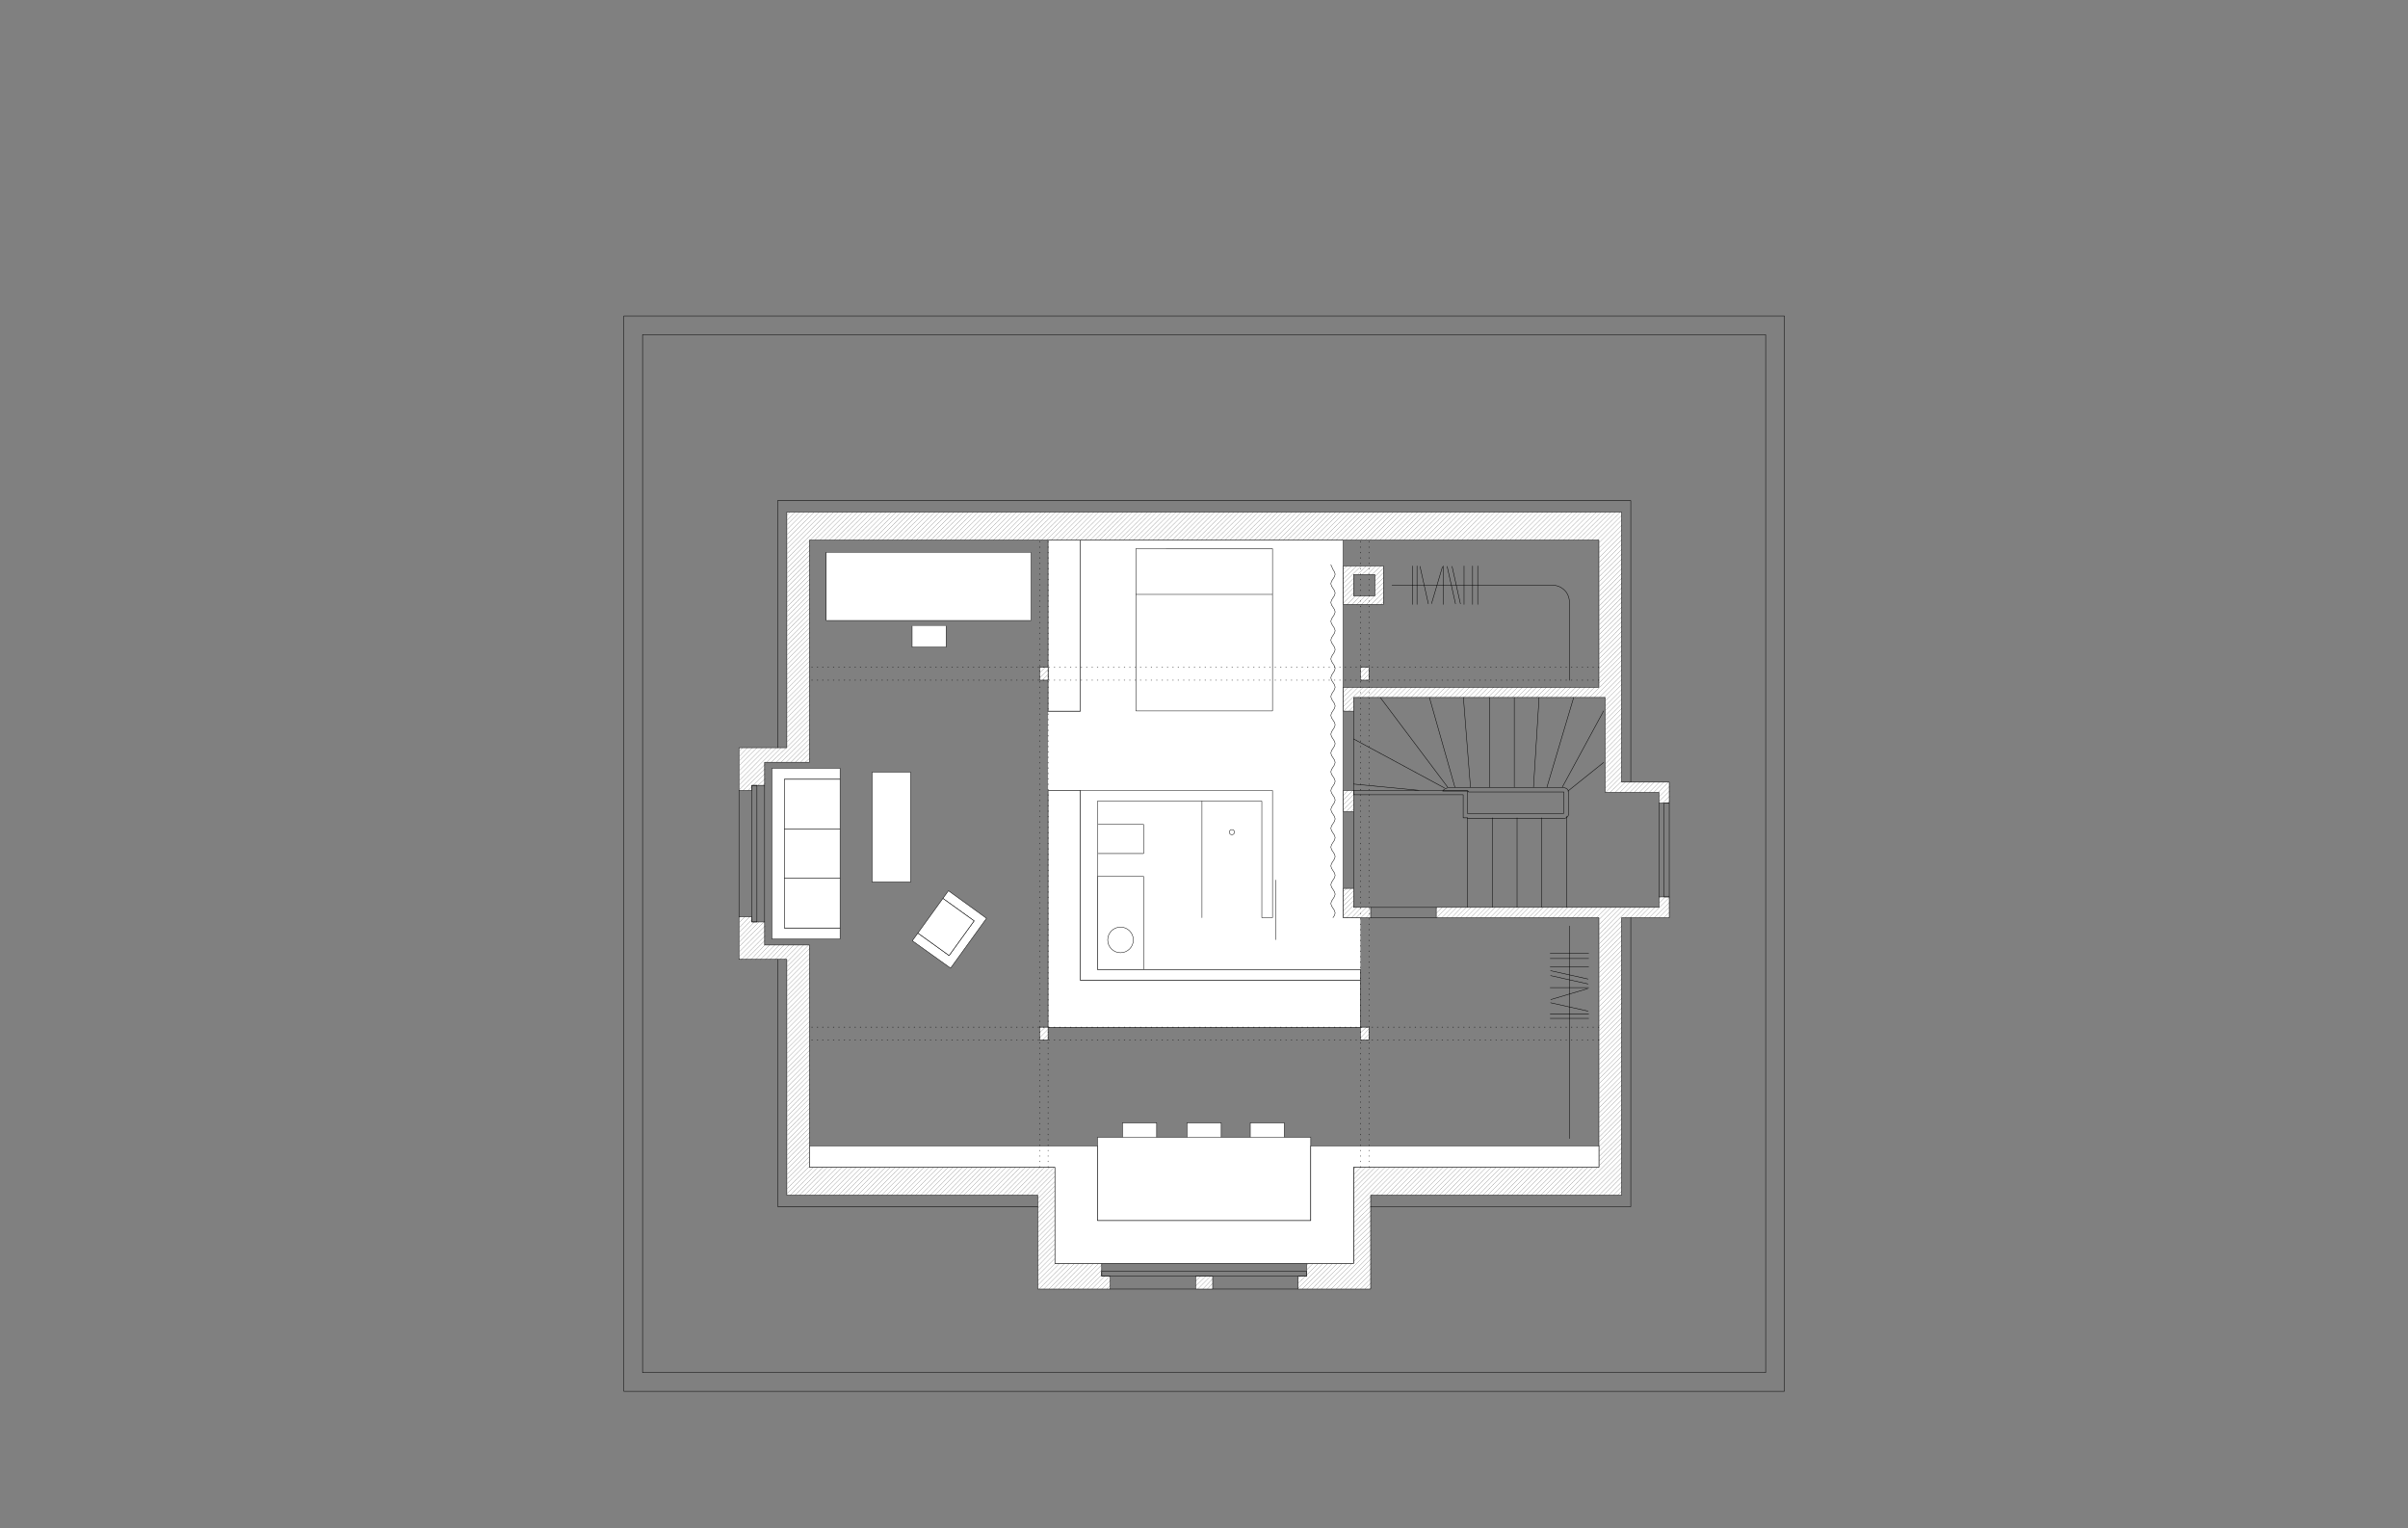 <?xml version="1.0" encoding="utf-8"?>
<!-- Generator: Adobe Illustrator 26.0.2, SVG Export Plug-In . SVG Version: 6.00 Build 0)  -->
<svg version="1.1" id="Layer_1" xmlns="http://www.w3.org/2000/svg" xmlns:xlink="http://www.w3.org/1999/xlink" x="0px" y="0px"
	 viewBox="0 0 1126.5 714.8" style="enable-background:new 0 0 1126.5 714.8;" xml:space="preserve">
<rect x="0" y="0" width="1126.5" height="714.8" fill="#808080" stroke="none"/>
<style type="text/css">
	.st0{fill-rule:evenodd;clip-rule:evenodd;fill:#FFFFFF;}
	.st1{fill:none;stroke:#000000;stroke-width:0.216;stroke-linecap:round;stroke-linejoin:round;stroke-miterlimit:10;}
	.st2{fill:none;stroke:#000000;stroke-width:7.200000e-02;stroke-linecap:round;stroke-linejoin:round;stroke-miterlimit:10;}
	
		.st3{fill:none;stroke:#000000;stroke-width:0.216;stroke-linecap:round;stroke-linejoin:round;stroke-miterlimit:10;stroke-dasharray:0.36,2.16;}
</style>
<g>
	<polyline class="st0" points="442.6,292.8 442.6,302.7 426.7,302.7 426.7,292.8 	"/>
	<polyline class="st1" points="442.6,292.8 442.6,302.7 426.7,302.7 426.7,292.8 	"/>
	<polyline class="st0" points="555.3,535 555.3,525.1 571.3,525.1 571.3,535 	"/>
	<polyline class="st1" points="555.3,535 555.3,525.1 571.3,525.1 571.3,535 	"/>
	<polyline class="st0" points="525.1,535 525.1,525.1 541.1,525.1 541.1,535 	"/>
	<polyline class="st1" points="525.1,535 525.1,525.1 541.1,525.1 541.1,535 	"/>
	<polyline class="st0" points="600.8,535 600.8,525.1 584.9,525.1 584.9,535 	"/>
	<polyline class="st1" points="600.8,535 600.8,525.1 584.9,525.1 584.9,535 	"/>
	<polyline class="st0" points="636.4,429.2 628.4,429.2 628.4,252.6 505.4,252.6 505.4,332.6 490.3,332.6 490.3,369.7 505.4,369.7 
		505.4,374.4 505.4,453.5 636.4,453.5 	"/>
	<path class="st1" d="M636.4,429.2h-8V252.6h-123v80h-15.2 M490.3,369.7h15.2v4.7v79.1h131"/>
	<polyline class="st0" points="513.8,385.6 535,385.6 535,399.2 513.8,399.2 	"/>
	<polyline class="st1" points="513.8,385.6 535,385.6 535,399.2 513.8,399.2 	"/>
	<polyline class="st0" points="490.3,252.6 490.3,332.6 505.4,332.6 505.4,252.6 490.3,252.6 	"/>
	<polygon class="st1" points="490.3,252.6 490.3,332.6 505.4,332.6 505.4,252.6 490.3,252.6 	"/>
	<polyline class="st0" points="386.6,290.2 449.6,290.2 454.9,290.2 482.4,290.2 482.4,258.2 386.6,258.2 386.6,290.2 	"/>
	<path class="st1" d="M386.6,290.2h63h5.3h27.4v-31.9l-95.8,0V290.2L386.6,290.2z M300.6,156.5H826V642H300.6V156.5z M291.8,147.8
		h543v502.9h-543V147.8z"/>
	<polyline class="st0" points="748,429.2 671.9,429.2 671.9,424.4 776.1,424.4 776.1,419.5 780.9,419.5 780.9,429.2 758.6,429.2 
		758.6,559 641.2,559 641.2,602.9 607.3,602.9 607.3,596.9 611.2,596.9 611.2,590.9 633.2,590.9 633.2,545.9 748,545.9 748,429.2 	
		"/>
	<path class="st2" d="M672.1,424.9l0.2-0.5 M672.1,427l2.6-2.6 M672.1,429.2l4.8-4.8 M674.5,429.2l4.8-4.8 M676.7,429.2l4.8-4.8
		 M679.1,429.2l4.6-4.8 M681.2,429.2l4.8-4.8 M683.4,429.2l4.8-4.8 M685.8,429.2l4.8-4.8 M688,429.2l4.8-4.8 M690.4,429.2l4.8-4.8
		 M692.5,429.2l4.8-4.8 M694.7,429.2l4.8-4.8 M697.1,429.2l4.8-4.8 M699.2,429.2l4.8-4.8 M701.6,429.2l4.8-4.8 M703.8,429.2l4.8-4.8
		 M706,429.2l4.8-4.8 M708.4,429.2l4.8-4.8 M710.5,429.2l4.8-4.8 M712.9,429.2l4.8-4.8 M715.1,429.2l4.8-4.8 M717.2,429.2l4.8-4.8
		 M719.6,429.2l4.8-4.8 M721.8,429.2l4.8-4.8 M724.2,429.2l4.8-4.8 M726.4,429.2l4.8-4.8 M728.8,429.2l4.6-4.8 M730.9,429.2l4.8-4.8
		 M733.1,429.2l4.8-4.8 M735.5,429.2l4.8-4.8 M737.6,429.2l4.8-4.8 M740,429.2l4.8-4.8 M742.2,429.2l4.8-4.8 M744.4,429.2l4.8-4.8
		 M746.8,429.2l4.8-4.8 M748.2,429.9l5.5-5.5 M633.2,547l1.2-1.2 M748.2,432.3l7.9-7.9 M633.2,549.4l3.6-3.6 M748.2,434.5l10.1-10.1
		 M633.2,551.6l5.8-5.8 M748.2,436.9l12.2-12.5 M633.2,553.7l8.2-7.9 M748.2,439l14.6-14.6 M633.2,556.1l10.3-10.3 M748.2,441.4
		l10.6-10.8 M760.2,429.2l4.8-4.8 M633.2,558.3l12.5-12.5 M748.2,443.6l10.6-10.6 M762.6,429.2l4.8-4.8 M633.2,560.7l14.9-14.9
		 M748.2,445.7l10.6-10.6 M764.8,429.2l4.8-4.8 M633.2,562.9l17-17 M748.2,448.1l10.6-10.6 M766.9,429.2l4.8-4.8 M776.3,420.1
		l0.5-0.5 M633.2,565.3l19.4-19.4 M748.2,450.3l10.6-10.6 M769.3,429.2l4.8-4.8 M776.3,422.2l2.6-2.6 M633.2,567.4l8.2-7.9
		 M641.6,559l13.2-13.2 M748.2,452.7l10.6-10.6 M771.5,429.2l9.6-9.6 M611.4,591.7l0.7-0.7 M633.2,569.6l8.2-7.9 M644,559l13-13.2
		 M748.2,454.9l10.6-10.6 M773.9,429.2l7.2-7.2 M607.3,597.9l1-1 M611.4,593.8l2.9-2.9 M633.2,572l8.2-7.9 M646.2,559l13.2-13.2
		 M748.2,457l10.6-10.6 M776,429.2l5-5 M607.3,600.1l3.4-3.1 M611.4,596.2l5.3-5.3 M633.2,574.1l8.2-7.9 M648.6,559l13-13.2
		 M748.2,459.4l10.6-10.6 M778.4,429.2l2.6-2.6 M607.3,602.5l11.5-11.5 M633.2,576.5l8.2-8.2 M650.8,559l13.2-13.2 M748.2,461.6
		l10.6-10.6 M780.6,429.2l0.5-0.5 M609.2,602.9l12-12 M633.2,578.7l8.2-7.9 M653.2,559l13-13.2 M748.2,464l10.6-10.6 M611.4,602.9
		l12-12 M633.2,580.9l8.2-7.9 M655.3,559l13-13.2 M748.2,466.1l10.6-10.6 M613.8,602.9l11.8-12 M633.2,583.3l8.2-7.9 M657.5,559
		l13.2-13.2 M748.2,468.3l10.6-10.6 M616,602.9l12-12 M633.2,585.4l8.2-7.9 M659.9,559l13-13.2 M748.2,470.7l10.6-10.6 M618.1,602.9
		l12-12 M633.2,587.8l8.2-8.2 M662,559l13.2-13.2 M748.2,472.9l10.6-10.6 M620.5,602.9l12-12 M633.2,590l8.2-7.9 M664.4,559l13-13.2
		 M748.2,475.3l10.6-10.6 M622.7,602.9l18.7-18.7 M666.6,559l13.2-13.2 M748.2,477.4l10.6-10.6 M625.1,602.9l16.3-16.3 M668.8,559
		l13.2-13.2 M748.2,479.8l10.6-10.8 M627.2,602.9l14.2-14.2 M671.2,559l13-13.2 M748.2,482l10.6-10.6 M629.4,602.9l12-12 M673.3,559
		l13.2-13.2 M748.2,484.1l10.6-10.6 M631.8,602.9l9.6-9.6 M675.7,559l13-13.2 M748.2,486.5l10.6-10.6 M634,602.9l7.4-7.4 M677.9,559
		l13.2-13.2 M748.2,488.7l10.6-10.6 M636.4,602.9l5-5 M680,559l13.2-13.2 M748.2,491.1l10.6-10.6 M638.5,602.9l2.9-2.9 M682.4,559
		l13-13.2 M748.2,493.3l10.6-10.6 M640.7,602.9l0.7-0.7 M684.6,559l13.2-13.2 M748.2,495.4l10.6-10.6 M687,559l13-13.2 M748.2,497.8
		l10.6-10.6 M689.2,559l13.2-13.2 M748.2,500l10.6-10.6 M691.6,559l13-13.2 M748.2,502.4l10.6-10.6 M693.7,559l13-13.2 M748.2,504.5
		l10.6-10.6 M695.9,559l13.2-13.2 M748.2,506.7l10.6-10.6 M698.3,559l13-13.2 M748.2,509.1l10.6-10.6 M700.4,559l13.2-13.2
		 M748.2,511.3l10.6-10.6 M702.8,559l13-13.2 M748.2,513.7l10.6-10.6 M705,559l13-13.2 M748.2,515.8l10.6-10.6 M707.2,559l13.2-13.2
		 M748.2,518l10.6-10.6 M709.6,559l13-13.2 M748.2,520.4l10.6-10.6 M711.7,559l13.2-13.2 M748.2,522.5l10.6-10.6 M714.1,559l13-13.2
		 M748.2,524.9l10.6-10.6 M716.3,559l13.2-13.2 M748.2,527.1l10.6-10.6 M718.4,559l13.2-13.2 M748.2,529.5l10.6-10.8 M720.8,559
		l13-13.2 M748.2,531.7l10.6-10.6 M723,559l13.2-13.2 M748.2,533.8l10.6-10.6 M725.4,559l13-13.2 M748.2,536.2l10.6-10.6 M727.6,559
		l13.2-13.2 M748.2,538.4l10.6-10.6 M729.7,559l13.2-13.2 M748.2,540.8l10.6-10.6 M732.1,559l13-13.2 M748.2,542.9l10.6-10.6
		 M734.3,559l13.2-13.2 M748.2,545.1l10.6-10.6 M736.7,559l22.1-22.1 M738.8,559l19.9-19.9 M741.2,559l17.5-17.5 M743.4,559
		l15.4-15.4 M745.6,559l13.2-13.2 M748,559l10.8-10.8 M750.1,559l8.6-8.6 M752.5,559l6.2-6.2 M754.7,559l4.1-4.1 M756.8,559l1.9-1.9
		"/>
	<polygon class="st1" points="748,429.2 671.9,429.2 671.9,424.4 776.1,424.4 776.1,419.5 780.9,419.5 780.9,429.2 758.6,429.2 
		758.6,559 641.2,559 641.2,602.9 607.3,602.9 607.3,596.9 611.2,596.9 611.2,590.9 633.2,590.9 633.2,545.9 748,545.9 748,429.2 	
		"/>
	<polyline class="st0" points="378.7,252.6 378.7,356.5 357.7,356.5 357.7,367.3 351.7,367.3 351.7,369.7 345.7,369.7 345.7,349.7 
		368.1,349.7 368.1,239.5 758.6,239.5 758.6,365.8 780.9,365.8 780.9,375.6 776.1,375.6 776.1,370.6 750.9,370.6 750.9,326.2 
		633.2,326.2 633.2,332.6 628.4,332.6 628.4,321.4 748,321.4 748,252.6 378.7,252.6 	"/>
	<path class="st2" d="M368.3,240.8l1.2-1.2 M368.3,243.2l3.6-3.6 M368.3,245.3l5.8-5.8 M368.3,247.5l7.9-7.9 M368.3,249.9l10.3-10.3
		 M368.3,252.1l12.5-12.5 M368.3,254.5l14.9-14.9 M368.3,256.6l17-17 M368.3,258.8l19.2-19.2 M368.3,261.2l21.6-21.6 M368.3,263.3
		l10.6-10.6 M379.1,252.5l13-13 M368.3,265.7l10.6-10.6 M381.2,252.5l13.2-13 M368.3,267.9l10.6-10.6 M383.6,252.5l13-13
		 M368.3,270.1l10.6-10.6 M385.8,252.5l13.2-13 M368.3,272.5l10.6-10.6 M388,252.5l13.2-13 M368.3,274.6l10.6-10.6 M390.4,252.5
		l13-13 M368.3,277l10.6-10.6 M392.5,252.5l13.2-13 M368.3,279.2l10.6-10.6 M394.9,252.5l13-13 M368.3,281.6l10.6-10.8 M397.1,252.5
		l13.2-13 M368.3,283.7l10.6-10.6 M399.2,252.5l13.2-13 M368.3,285.9l10.6-10.6 M401.6,252.5l13-13 M368.3,288.3l10.6-10.6
		 M403.8,252.5l13.2-13 M368.3,290.5l10.6-10.6 M406.2,252.5l13-13 M368.3,292.9l10.6-10.6 M408.4,252.5l13.2-13 M368.3,295
		l10.6-10.6 M410.8,252.5l13-13 M368.3,297.2l10.6-10.6 M412.9,252.5l13-13 M368.3,299.6l10.6-10.6 M415.1,252.5l13.2-13
		 M368.3,301.7l10.6-10.6 M417.5,252.5l13-13 M368.3,304.1l10.6-10.6 M419.6,252.5l13.2-13 M368.3,306.3l10.6-10.6 M422,252.5l13-13
		 M368.3,308.5l10.6-10.6 M424.2,252.5l13.2-13 M368.3,310.9l10.6-10.6 M426.4,252.5l13.2-13 M368.3,313l10.6-10.6 M428.8,252.5
		l13-13 M368.3,315.4l10.6-10.6 M430.9,252.5l13.2-13 M368.3,317.6l10.6-10.6 M433.3,252.5l13-13 M368.3,319.7l10.6-10.6
		 M435.5,252.5l13.2-13 M368.3,322.1l10.6-10.6 M437.6,252.5l13.2-13 M368.3,324.3l10.6-10.6 M440,252.5l13-13 M368.3,326.7
		l10.6-10.6 M442.2,252.5l13.2-13 M346,351.2l1.4-1.4 M368.3,328.9l10.6-10.6 M444.6,252.5l13-13 M346,353.6l3.6-3.8 M368.3,331.3
		l10.6-10.8 M446.8,252.5l13.2-13 M346,355.7l6-6 M368.3,333.4l10.6-10.6 M449.2,252.5l13-13 M346,357.9l8.2-8.2 M368.3,335.6
		l10.6-10.6 M451.3,252.5l13-13 M346,360.3l10.6-10.6 M368.3,338l10.6-10.6 M453.5,252.5l13.2-13 M346,362.5l12.7-12.7 M368.3,340.1
		l10.6-10.6 M455.9,252.5l13-13 M346,364.9l14.9-15.1 M368.3,342.5l10.6-10.6 M458,252.5l13.2-13 M346,367l17.3-17.3 M368.3,344.7
		l10.6-10.6 M460.4,252.5l13-13 M346,369.2l12-11.8 M358.7,356.5l6.7-6.7 M368.3,346.9l10.6-10.6 M462.6,252.5l13-13 M347.6,369.7
		l10.3-10.1 M360.8,356.5l7-6.7 M368.3,349.3l10.6-10.6 M464.8,252.5l13.2-13 M350,369.7l1.9-1.9 M352.4,367.3l5.5-5.5 M363.2,356.5
		l15.6-15.6 M467.2,252.5l13-13 M354.6,367.3l3.4-3.1 M365.4,356.5l13.4-13.2 M469.3,252.5l13.2-13 M357,367.3l1-1 M367.8,356.5
		l11-11 M471.7,252.5l13-13 M370,356.5l8.9-8.9 M473.9,252.5l13.2-13 M372.1,356.5l6.7-6.5 M476,252.5l13.2-13 M374.5,356.5l4.3-4.3
		 M478.4,252.5l13-13 M376.7,356.5l2.2-1.9 M480.6,252.5l13.2-13 M483,252.5l13-13 M485.2,252.5l13.2-13 M487.3,252.5l13.2-13
		 M489.7,252.5l13-13 M491.9,252.5l13.2-13 M494.3,252.5l13-13 M496.4,252.5l13.2-13 M498.8,252.5l13-13 M501,252.5l13-13
		 M503.2,252.5l13.2-13 M505.6,252.5l13-13 M507.7,252.5l13.2-13 M510.1,252.5l13-13 M512.3,252.5l13.2-13 M514.4,252.5l13.2-13
		 M516.8,252.5l13-13 M519,252.5l13.2-13 M521.4,252.5l13-13 M523.6,252.5l13.2-13 M525.7,252.5l13.2-13 M528.1,252.5l13-13
		 M530.3,252.5l13.2-13 M532.7,252.5l13-13 M534.8,252.5l13.2-13 M537.2,252.5l13-13 M539.4,252.5l13-13 M541.6,252.5l13.2-13
		 M544,252.5l13-13 M546.1,252.5l13.2-13 M548.5,252.5l13-13 M550.7,252.5l13-13 M552.8,252.5l13.2-13 M555.2,252.5l13-13
		 M557.4,252.5l13.2-13 M559.8,252.5l13-13 M562,252.5l13.2-13 M564.1,252.5l13.2-13 M566.5,252.5l13-13 M568.7,252.5l13.2-13
		 M571.1,252.5l13-13 M573.2,252.5l13.2-13 M575.4,252.5l13.2-13 M577.8,252.5l13-13 M580,252.5l13.2-13 M582.4,252.5l13-13
		 M584.5,252.5l13.2-13 M586.9,252.5l13-13 M589.1,252.5l13-13 M591.2,252.5l13.2-13 M593.6,252.5l13-13 M595.8,252.5l13.2-13
		 M598.2,252.5l13-13 M600.4,252.5l13.2-13 M602.5,252.5l13.2-13 M604.9,252.5l13-13 M607.1,252.5l13.2-13 M609.5,252.5l13-13
		 M611.6,252.5l13.2-13 M613.8,252.5l13.2-13 M616.2,252.5l13-13 M618.4,252.5l13.2-13 M620.8,252.5l13-13 M622.9,252.5l13.2-13
		 M625.1,252.5l13.2-13 M627.5,252.5l13-13 M629.6,252.5l13.2-13 M632,252.5l13-13 M634.2,252.5l13.2-13 M636.6,252.5l13-13
		 M638.8,252.5l13-13 M640.9,252.5l13.2-13 M643.3,252.5l13-13 M645.5,252.5l13.2-13 M647.9,252.5l13-13 M650,252.5l13.2-13
		 M652.2,252.5l13.2-13 M654.6,252.5l13-13 M656.8,252.5l13.2-13 M659.2,252.5l13-13 M661.3,252.5l13.2-13 M663.5,252.5l13.2-13
		 M665.9,252.5l13-13"/>
	<path class="st2" d="M668,252.5l13.2-13 M670.4,252.5l13-13 M672.6,252.5l13.2-13 M675,252.5l13-13 M677.2,252.5l13-13
		 M679.3,252.5l13.2-13 M681.7,252.5l13-13 M683.9,252.5l13.2-13 M686.3,252.5l13-13 M688.4,252.5l13.2-13 M690.6,252.5l13.2-13
		 M693,252.5l13-13 M695.2,252.5l13.2-13 M628.4,321.4h0.2 M697.6,252.5l13-13 M628.4,323.8l2.4-2.4 M699.7,252.5l13.2-13
		 M628.4,326l4.8-4.6 M701.9,252.5l13.2-13 M628.4,328.4l7-7 M704.3,252.5l13-13 M628.4,330.5l9.4-9.1 M706.4,252.5l13.2-13
		 M628.7,332.5l4.6-4.6 M635.2,326.2l4.8-4.8 M708.8,252.5l13-13 M631.1,332.5l2.2-2.2 M637.3,326.2l4.8-4.8 M711,252.5l13.2-13
		 M633.2,332.5L633.2,332.5 M639.7,326.2l4.8-4.8 M713.2,252.5l13.2-13 M641.9,326.2l4.8-4.8 M715.6,252.5l13-13 M644.3,326.2
		l4.8-4.8 M717.7,252.5l13.2-13 M646.4,326.2l4.8-4.8 M720.1,252.5l13-13 M648.6,326.2l4.8-4.8 M722.3,252.5l13.2-13 M651,326.2
		l4.8-4.8 M724.7,252.5l13-13 M653.2,326.2l4.8-4.8 M726.8,252.5l13-13 M655.6,326.2l4.8-4.8 M729,252.5l13.2-13 M657.7,326.2
		l4.8-4.8 M731.4,252.5l13-13 M660.1,326.2l4.6-4.8 M733.6,252.5l13.2-13 M662.3,326.2l4.8-4.8 M736,252.5l13-13 M664.4,326.2
		l4.8-4.8 M738.1,252.5l13.2-13 M666.8,326.2l4.8-4.8 M740.3,252.5l13.2-13 M669,326.2l4.8-4.8 M742.7,252.5l13-13 M671.4,326.2
		l4.8-4.8 M744.8,252.5l13.2-13 M673.6,326.2l4.8-4.8 M747.2,252.5l11.5-11.5 M675.7,326.2l4.8-4.8 M748.2,253.7l10.6-10.6
		 M678.1,326.2l4.8-4.8 M748.2,256.1l10.6-10.6 M680.3,326.2l4.8-4.8 M748.2,258.3l10.6-10.6 M682.7,326.2l4.8-4.8 M748.2,260.7
		l10.6-10.6 M684.8,326.2l4.8-4.8 M748.2,262.9l10.6-10.6 M687,326.2l4.8-4.8 M748.2,265.3l10.6-10.8 M689.4,326.2l4.8-4.8
		 M748.2,267.4l10.6-10.6 M691.6,326.2l4.8-4.8 M748.2,269.6l10.6-10.6 M694,326.2l4.8-4.8 M748.2,272l10.6-10.6 M696.1,326.2
		l4.8-4.8 M748.2,274.1l10.6-10.6 M698.5,326.2l4.6-4.8 M748.2,276.5l10.6-10.6 M700.7,326.2l4.8-4.8 M748.2,278.7l10.6-10.6
		 M702.8,326.2l4.8-4.8 M748.2,280.9l10.6-10.6 M705.2,326.2l4.8-4.8 M748.2,283.3l10.6-10.6 M707.4,326.2l4.8-4.8 M748.2,285.4
		l10.6-10.6 M709.8,326.2l4.8-4.8 M748.2,287.8l10.6-10.6 M712,326.2l4.8-4.8 M748.2,290l10.6-10.6 M714.1,326.2l4.8-4.8
		 M748.2,292.1l10.6-10.6 M716.5,326.2l4.8-4.8 M748.2,294.5l10.6-10.6 M718.7,326.2l4.8-4.8 M748.2,296.7l10.6-10.6 M721.1,326.2
		l4.8-4.8 M748.2,299.1l10.6-10.6 M723.2,326.2l4.8-4.8 M748.2,301.3l10.6-10.6 M725.4,326.2l4.8-4.8 M748.2,303.7l10.6-10.8
		 M727.8,326.2l4.8-4.8 M748.2,305.8l10.6-10.6 M730,326.2l4.8-4.8 M748.2,308l10.6-10.6 M732.4,326.2l4.8-4.8 M748.2,310.4
		l10.6-10.6 M734.5,326.2l4.8-4.8 M748.2,312.5l10.6-10.6 M736.7,326.2l4.8-4.8 M748.2,314.9l10.6-10.6 M739.1,326.2l4.8-4.8
		 M748.2,317.1l10.6-10.6 M741.2,326.2l4.8-4.8 M748.2,319.3l10.6-10.6 M743.6,326.2l15.1-15.1 M745.8,326.2l13-13 M748.2,326.2
		l10.6-10.6 M750.4,326.2l8.4-8.4 M751.1,327.7l7.7-7.7 M751.1,330.1l7.7-7.7 M751.1,332.2l7.7-7.7 M751.1,334.6l7.7-7.7
		 M751.1,336.8l7.7-7.7 M751.1,338.9l7.7-7.7 M751.1,341.3l7.7-7.7 M751.1,343.5l7.7-7.7 M751.1,345.9l7.7-7.7 M751.1,348.1l7.7-7.7
		 M751.1,350.5l7.7-7.9 M751.1,352.6l7.7-7.7 M751.1,354.8l7.7-7.7 M751.1,357.2l7.7-7.7 M751.1,359.3l7.7-7.7 M751.1,361.7l7.7-7.7
		 M751.1,363.9l7.7-7.7 M751.1,366.1l7.7-7.7 M751.1,368.5l7.7-7.7 M751.1,370.6l7.7-7.7 M753.2,370.6l5.5-5.3 M755.6,370.6l4.8-4.8
		 M757.8,370.6l4.8-4.8 M760.2,370.6l4.8-4.8 M762.4,370.6l4.8-4.8 M764.5,370.6l4.8-4.8 M766.9,370.6l4.8-4.8 M769.1,370.6l4.8-4.8
		 M771.5,370.6l4.8-4.8 M773.6,370.6l4.8-4.8 M775.8,370.6l4.8-4.8 M776.3,372.5l4.8-4.8 M776.3,374.7l4.8-4.8 M777.7,375.7l3.4-3.4
		 M780.1,375.7l1-1.2"/>
	<polygon class="st1" points="378.7,252.6 378.7,356.5 357.7,356.5 357.7,367.3 351.7,367.3 351.7,369.7 345.7,369.7 345.7,349.7 
		368.1,349.7 368.1,239.5 758.6,239.5 758.6,365.8 780.9,365.8 780.9,375.6 776.1,375.6 776.1,370.6 750.9,370.6 750.9,326.2 
		633.2,326.2 633.2,332.6 628.4,332.6 628.4,321.4 748,321.4 748,252.6 378.7,252.6 	"/>
	<polyline class="st0" points="357.7,431.2 357.7,442 378.7,442 378.7,545.9 493.5,545.9 493.5,590.9 515.4,590.9 515.4,596.9 
		519.4,596.9 519.4,602.9 485.5,602.9 485.5,559 368.1,559 368.1,448.7 345.7,448.7 345.7,428.8 351.7,428.8 351.7,431.2 
		357.7,431.2 	"/>
	<path class="st2" d="M346,429.2l0.2-0.5 M346,431.3l2.6-2.6 M346,433.7l4.8-5 M346,435.9l6-6 M346,438.3l7-7.2 M346,440.5l9.1-9.4
		 M346,442.6l11.5-11.5 M346,445l12-12 M346,447.2l12-12 M346.7,448.9l11.3-11.3 M348.8,448.9l9.1-9.1 M351.2,448.9l6.7-7
		 M353.4,448.9l6.7-7 M355.6,448.9l7-7 M358,448.9l6.7-7 M360.1,448.9l6.7-7 M362.5,448.9l6.7-7 M364.7,448.9l6.7-7 M366.8,448.9
		l7-7 M368.3,449.8l7.7-7.9 M368.3,452l10.1-10.1 M368.3,454.1l10.6-10.6 M368.3,456.5l10.6-10.6 M368.3,458.7l10.6-10.6
		 M368.3,461.1l10.6-10.6 M368.3,463.3l10.6-10.6 M368.3,465.7l10.6-10.8 M368.3,467.8l10.6-10.6 M368.3,470l10.6-10.6 M368.3,472.4
		l10.6-10.6 M368.3,474.5l10.6-10.6 M368.3,476.9l10.6-10.8 M368.3,479.1l10.6-10.6 M368.3,481.3l10.6-10.6 M368.3,483.7l10.6-10.6
		 M368.3,485.8l10.6-10.6 M368.3,488.2l10.6-10.6 M368.3,490.4l10.6-10.6 M368.3,492.5l10.6-10.6 M368.3,494.9l10.6-10.6
		 M368.3,497.1l10.6-10.6 M368.3,499.5l10.6-10.6 M368.3,501.7l10.6-10.6 M368.3,503.8l10.6-10.6 M368.3,506.2l10.6-10.6
		 M368.3,508.4l10.6-10.6 M368.3,510.8l10.6-10.6 M368.3,512.9l10.6-10.6 M368.3,515.3l10.6-10.8 M368.3,517.5l10.6-10.6
		 M368.3,519.7l10.6-10.6 M368.3,522.1l10.6-10.6 M368.3,524.2l10.6-10.6 M368.3,526.6l10.6-10.6 M368.3,528.8l10.6-10.6
		 M368.3,530.9l10.6-10.6 M368.3,533.3l10.6-10.6 M368.3,535.5l10.6-10.6 M368.3,537.9l10.6-10.6 M368.3,540.1l10.6-10.6
		 M368.3,542.2l10.6-10.6 M368.3,544.6l10.6-10.6 M368.3,546.8l10.6-10.6 M368.3,549.2l10.6-10.6 M368.3,551.3l10.6-10.6
		 M368.3,553.5l10.6-10.6 M368.3,555.9l10.6-10.6 M368.3,558.1l12.2-12.2 M369.7,559l13-13.2 M371.9,559l13.2-13.2 M374,559
		l13.2-13.2 M376.4,559l13-13.2 M378.6,559l13.2-13.2 M381,559l13-13.2 M383.2,559l13.2-13.2 M385.3,559l13.2-13.2 M387.7,559
		l13-13.2 M389.9,559l13.2-13.2 M392.3,559l13-13.2 M394.4,559l13.2-13.2 M396.8,559l13-13.2 M399,559l13-13.2 M401.2,559l13.2-13.2
		 M403.6,559l13-13.2 M405.7,559l13.2-13.2 M408.1,559l13-13.2 M410.3,559l13.2-13.2 M412.4,559l13.2-13.2 M414.8,559l13-13.2
		 M417,559l13.2-13.2 M419.4,559l13-13.2 M421.6,559l13.2-13.2 M423.7,559l13.2-13.2 M426.1,559l13-13.2 M428.3,559l13.2-13.2
		 M430.7,559l13-13.2 M432.8,559l13.2-13.2 M435.2,559l13-13.2 M437.4,559l13-13.2 M439.6,559l13.2-13.2 M442,559l13-13.2
		 M444.1,559l13.2-13.2 M446.5,559l13-13.2 M448.7,559l13-13.2 M450.8,559l13.2-13.2 M453.2,559l13-13.2 M455.4,559l13.2-13.2
		 M457.8,559l13-13.2 M460,559l13.2-13.2 M462.1,559l13.2-13.2 M464.5,559l13-13.2 M466.7,559l13.2-13.2 M469.1,559l13-13.2
		 M471.2,559l13.2-13.2 M473.4,559l13.2-13.2 M475.8,559l13-13.2 M478,559l13.2-13.2 M480.4,559l13-13.2 M482.5,559l11-11
		 M484.9,559l8.6-8.9 M485.6,560.5l7.9-7.9 M485.6,562.6l7.9-7.9 M485.6,565l7.9-8.2 M485.6,567.2l7.9-7.9 M485.6,569.6l7.9-8.2
		 M485.6,571.7l7.9-7.9 M485.6,573.9l7.9-7.9 M485.6,576.3l7.9-7.9 M485.6,578.5l7.9-7.9 M485.6,580.9l7.9-8.2 M485.6,583l7.9-7.9
		 M485.6,585.2l7.9-7.9 M485.6,587.6l7.9-7.9 M485.6,589.7l7.9-7.9 M485.6,592.1l7.9-8.2 M485.6,594.3l7.9-7.9 M485.6,596.5l7.9-7.9
		 M485.6,598.9l7.9-7.9 M485.6,601l10.1-10.1 M486.1,602.9l12-12 M488.3,602.9l12-12 M490.7,602.9l12-12 M492.8,602.9l12-12
		 M495.2,602.9l11.8-12 M497.4,602.9l12-12 M499.6,602.9l12-12 M502,602.9l12-12 M504.1,602.9l11.5-11.5 M506.5,602.9l9.1-9.1
		 M508.7,602.9l7-7 M510.8,602.9l6-6 M513.2,602.9l6-6 M515.4,602.9l4.1-4.1 M517.8,602.9l1.7-1.9"/>
	<polygon class="st1" points="357.7,431.2 357.7,442 378.7,442 378.7,545.9 493.5,545.9 493.5,590.9 515.4,590.9 515.4,596.9 
		519.4,596.9 519.4,602.9 485.5,602.9 485.5,559 368.1,559 368.1,448.7 345.7,448.7 345.7,428.8 351.7,428.8 351.7,431.2 
		357.7,431.2 	"/>
	<polyline class="st0" points="633.2,415.5 628.4,415.5 628.4,429.2 641.2,429.2 641.2,424.4 633.2,424.4 633.2,415.5 	"/>
	<path class="st2" d="M628.4,416.9l1.7-1.4 M628.4,419.3l3.8-3.8 M628.4,421.5l4.8-4.8 M628.4,423.7l4.8-4.6 M628.4,426.1l4.8-4.8
		 M628.4,428.2l4.8-4.8 M629.9,429.2l4.8-4.8 M632.3,429.2l4.6-4.8 M634.4,429.2l4.8-4.8 M636.6,429.2l4.8-4.6 M639,429.2l2.4-2.4
		 M641.2,429.2h0.2"/>
	<polygon class="st1" points="633.2,415.5 628.4,415.5 628.4,429.2 641.2,429.2 641.2,424.4 633.2,424.4 633.2,415.5 	"/>
	<rect x="628.4" y="369.7" class="st0" width="4.8" height="9.9"/>
	<path class="st2" d="M628.4,372.1l2.2-2.4 M628.4,374.2l4.6-4.6 M628.4,376.4l4.8-4.8 M628.4,378.8l4.8-4.8 M629.9,379.5l3.4-3.4
		 M632,379.5l1.2-1"/>
	<path class="st1" d="M628.4,369.7h4.8v9.9h-4.8V369.7z M633.2,332.6v37.1"/>
	<path class="st0" d="M628.4,264.7v18h18.8v-18H628.4 M643.2,278.7h-10v-10h10V278.7"/>
	<path class="st2" d="M628.4,266.2l1.7-1.4 M628.4,268.4l3.8-3.6 M628.4,270.8l6.2-6 M628.4,272.9l8.4-8.2 M628.4,275.3l4.8-4.8
		 M635.2,268.6l3.1-3.1 M628.4,277.5l4.8-4.8 M637.3,268.6l1-1 M628.4,279.7l4.8-4.8 M628.4,282.1l4.8-4.8 M630.1,282.8l4.1-4.1
		 M632.5,282.8l3.8-4.1 M634.7,282.8l3.6-3.8 M636.8,282.8l1.4-1.4 M638.3,265.5l0.7-0.7 M638.3,267.7l3.1-2.9 M639.7,268.6l3.8-3.8
		 M641.9,268.6l4.1-3.8 M643.3,269.6l4.1-4.1 M643.3,271.7l4.1-4.1 M638.3,278.9l0.5-0.2 M643.3,273.9l4.1-3.8 M638.3,281.3l2.6-2.6
		 M643.3,276.3l4.1-4.1 M639.2,282.8l3.8-4.1 M643.3,278.5l4.1-3.8 M641.4,282.8l6-6 M643.8,282.8l3.6-3.6 M646,282.8l1.4-1.4"/>
	<path class="st1" d="M628.4,264.7v18h18.8v-18H628.4 M643.2,278.7h-10v-10h10V278.7"/>
	<rect x="559.3" y="596.9" class="st0" width="8" height="6"/>
	<path class="st2" d="M559.3,597.2l0.2-0.2 M559.3,599.3l2.4-2.4 M559.3,601.5l4.8-4.6 M560.3,602.9l6-6 M562.7,602.9l4.6-4.8
		 M564.8,602.9l2.4-2.6 M567.2,602.9v-0.2"/>
	<path class="st1" d="M559.3,596.9h8v6h-8V596.9z M633.2,366.7l31.3,3 M633.2,345.6l42.5,22.9 M645.7,326.2l31.5,41.9 M668.7,326.2
		l11.9,41.9 M684.6,326.2l3.3,41.9 M696.9,326.2v41.9 M708.4,326.2v41.9 M720,326.2l-2.6,41.9 M736.2,326.2l-12.5,41.9 M750.2,332.5
		l-19.3,35.6 M750.2,356.6L733.5,370 M732.8,381.8v42.6 M721.2,382.5v41.9 M709.7,382.5v41.9 M698.1,382.5v41.9 M686.5,382.5h-2
		v-10.8h-51.3v-2h53.3v10.8l6.6,0h38h0.1l0.1,0l0.1,0l0.1-0.1l0.1-0.1l0-0.1l0-0.1v-0.1v-9.6v0l0,0l0,0l0,0l0,0l0,0l0,0l0,0l0,0l0,0
		l0,0l0,0l0,0l0,0l0,0h0l-44.6,0v-0.4h-12.1c0.2-0.2,0.3-0.4,0.5-0.6c0.2-0.2,0.4-0.4,0.7-0.5c0.2-0.1,0.5-0.2,0.7-0.3
		c0.3-0.1,0.5-0.1,0.8-0.2h53.9c0.3,0,0.6,0.1,0.9,0.2c0.3,0.1,0.6,0.3,0.8,0.5c0.2,0.2,0.4,0.5,0.5,0.8c0.1,0.3,0.2,0.6,0.2,0.9
		v9.6c0,0.3-0.1,0.6-0.2,0.9c-0.1,0.3-0.3,0.6-0.5,0.8c-0.2,0.2-0.5,0.4-0.8,0.5c-0.3,0.1-0.6,0.2-0.9,0.2H686.5 M671.9,429.2h-30.7
		 M671.9,424.4h-30.7 M519.4,602.9h39.9 M567.3,602.9h39.9 M485.5,564.3H363.8V448.7 M363.8,349.7V234.1h399.1v131.7 M762.9,429.2
		v135.2H641.2"/>
	<polyline class="st0" points="486.3,480.4 490.3,480.4 490.3,486.4 486.3,486.4 486.3,480.4 	"/>
	<path class="st2" d="M486.4,480.8l0.5-0.2 M486.4,482.9l2.6-2.4 M486.4,485.3l4.1-4.1 M487.6,486.5l2.9-2.9 M489.7,486.5l0.7-0.7"
		/>
	<path class="st1" d="M486.3,480.4h4v6h-4V480.4L486.3,480.4z M345.7,369.7v59.1"/>
	<polyline class="st0" points="636.4,312.1 640.4,312.1 640.4,318.1 636.4,318.1 636.4,312.1 	"/>
	<path class="st2" d="M636.6,312.5l0.2-0.5 M636.6,314.7l2.6-2.6 M636.6,317.1l3.8-4.1 M637.6,318.1l2.9-2.9 M640,318.1l0.5-0.5"/>
	<polygon class="st1" points="636.4,312.1 640.4,312.1 640.4,318.1 636.4,318.1 636.4,312.1 	"/>
	<polyline class="st0" points="636.4,480.4 640.4,480.4 640.4,486.4 636.4,486.4 636.4,480.4 	"/>
	<path class="st2" d="M636.6,480.8l0.2-0.2 M636.6,482.9l2.6-2.4 M636.6,485.3l3.8-4.1 M637.6,486.5l2.9-2.9 M640,486.5l0.5-0.7"/>
	<polygon class="st1" points="636.4,480.4 640.4,480.4 640.4,486.4 636.4,486.4 636.4,480.4 	"/>
	<polyline class="st0" points="535,409.9 513.4,409.9 513.4,453.5 535,453.5 535,409.9 	"/>
	<polygon class="st1" points="535,409.9 513.4,409.9 513.4,453.5 535,453.5 535,409.9 	"/>
	<path class="st0" d="M530.2,439.6c0-3.3-2.7-6-6-6c-3.3,0-6,2.7-6,6c0,3.3,2.7,6,6,6C527.5,445.6,530.2,442.9,530.2,439.6"/>
	<path class="st1" d="M530.2,439.6c0-3.3-2.7-6-6-6c-3.3,0-6,2.7-6,6c0,3.3,2.7,6,6,6C527.5,445.6,530.2,442.9,530.2,439.6"/>
	<rect x="408" y="361.1" class="st0" width="18" height="51.5"/>
	<rect x="408" y="361.1" class="st1" width="18" height="51.5"/>
	<polyline class="st0" points="366.9,364.5 366.9,434 393,434 393,439.2 361.1,439.2 361.1,359.3 393,359.3 393,364.5 366.9,364.5 	
		"/>
	<polygon class="st1" points="366.9,364.5 366.9,434 393,434 393,439.2 361.1,439.2 361.1,359.3 393,359.3 393,364.5 366.9,364.5 	
		"/>
	<rect x="366.9" y="364.5" class="st0" width="26.1" height="23.2"/>
	<rect x="366.9" y="364.5" class="st1" width="26.1" height="23.2"/>
	<rect x="366.9" y="387.7" class="st0" width="26.1" height="23.2"/>
	<rect x="366.9" y="387.7" class="st1" width="26.1" height="23.2"/>
	<rect x="366.9" y="410.8" class="st0" width="26.1" height="23.2"/>
	<path class="st1" d="M366.9,410.8H393V434h-26.1V410.8z M651.2,273.7h75c1,0,2.1,0.2,3.1,0.6c1,0.4,1.8,1,2.6,1.7
		c0.7,0.7,1.3,1.6,1.7,2.6c0.4,1,0.6,2,0.6,3.1v36.5 M684.9,282.7v-18 M688.9,282.7v-18 M691.3,282.7v-18 M683.2,282.4l-3.9-17.5
		 M680.9,282.4l-3.9-17.5 M675.3,282.7v-18 M669.7,282.3l5.1-17.2 M668.2,282.4l-3.9-17.5 M662.9,282.7v-18 M660.9,282.7v-18"/>
	<polyline class="st0" points="486.3,312.1 490.3,312.1 490.3,318.1 486.3,318.1 486.3,312.1 	"/>
	<path class="st2" d="M486.4,312.5l0.5-0.5 M486.4,314.7l2.6-2.6 M486.4,317.1l4.1-4.1 M487.6,318.1l2.9-2.9 M489.7,318.1l0.7-0.5"
		/>
	<polygon class="st1" points="486.3,312.1 490.3,312.1 490.3,318.1 486.3,318.1 486.3,312.1 	"/>
	<polyline class="st0" points="636.4,458.5 636.4,480.4 490.3,480.4 490.3,434.5 490.3,369.7 505.4,369.7 505.4,434.5 505.4,458.5 
		636.4,458.5 	"/>
	<path class="st1" d="M636.4,458.5v22H490.3v-45.9v-64.8h15.2v64.8v23.9H636.4L636.4,458.5z M351.7,367.3h2.4v63.9h-2.4V367.3z
		 M357.7,367.3v63.9 M515.4,594.5h95.8v2.4h-95.8V594.5z M515.4,590.9h95.8 M778.5,375.6h2.4v43.9h-2.4V375.6z M776.1,375.6v43.9
		 M686.5,382.5v41.9"/>
	<polyline class="st0" points="513.4,570.9 513.4,531.9 613.2,531.9 613.2,570.9 513.4,570.9 	"/>
	<polygon class="st1" points="513.4,570.9 513.4,531.9 613.2,531.9 613.2,570.9 513.4,570.9 	"/>
	<polyline class="st0" points="636.4,458.5 636.4,453.5 513.4,453.5 513.4,374.7 590.3,374.7 590.3,429.2 595.3,429.2 595.3,369.7 
		505.4,369.7 505.4,374.7 505.4,458.5 636.4,458.5 	"/>
	<polygon class="st1" points="636.4,458.5 636.4,453.5 513.4,453.5 513.4,374.7 590.3,374.7 590.3,429.2 595.3,429.2 595.3,369.7 
		505.4,369.7 505.4,374.7 505.4,458.5 636.4,458.5 	"/>
	<polyline class="st0" points="513.4,570.9 613.2,570.9 613.2,535.9 748,535.9 748,545.9 633.2,545.9 633.2,590.9 493.5,590.9 
		493.5,545.9 378.7,545.9 378.7,535.9 513.4,535.9 513.4,570.9 	"/>
	<polygon class="st1" points="513.4,570.9 613.2,570.9 613.2,535.9 748,535.9 748,545.9 633.2,545.9 633.2,590.9 493.5,590.9 
		493.5,545.9 378.7,545.9 378.7,535.9 513.4,535.9 513.4,570.9 	"/>
	<path class="st3" d="M486.3,545.9V252.6 M490.3,545.9V252.6 M636.4,545.9V252.6 M640.4,545.9V252.6 M748,486.4H378.7 M748,480.4
		H378.7"/>
	<path class="st1" d="M633.2,379.6v35.9 M734.2,532.5v-99.4 M725.2,452.3h18 M725.2,448.3h18 M725.2,445.9h18 M725.4,454l17.5,3.9
		 M725.4,456.3l17.5,3.9 M725.2,461.9h18 M725.5,467.5l17.2-5.1 M725.4,469l17.5,3.9 M725.2,474.3h18 M725.2,476.3h18 M562.3,374.7
		v54.5"/>
	<path class="st0" d="M577.5,389.2c0-0.7-0.5-1.2-1.2-1.2c-0.7,0-1.2,0.5-1.2,1.2s0.5,1.2,1.2,1.2
		C577,390.4,577.5,389.9,577.5,389.2"/>
	<path class="st1" d="M577.5,389.2c0-0.7-0.5-1.2-1.2-1.2c-0.7,0-1.2,0.5-1.2,1.2s0.5,1.2,1.2,1.2
		C577,390.4,577.5,389.9,577.5,389.2 M596.9,411.6v27.9 M623.6,429.2l0.7-1.1l0.3-1.1l-0.3-1.1l-0.7-1.1l-0.7-1.1l-0.3-1.1l0.3-1.1
		l0.7-1.1l0.7-1.1l0.3-1.1l-0.3-1.1l-0.7-1.1l-0.7-1.1l-0.3-1.1l0.3-1.1l0.7-1.1l0.7-1.1l0.3-1.1l-0.3-1.1l-0.7-1.1l-0.7-1.1
		l-0.3-1.1l0.3-1.1l0.7-1.1l0.7-1.1l0.3-1.1l-0.3-1.1l-0.7-1.1l-0.7-1.1l-0.3-1.1l0.3-1.1l0.7-1.1l0.7-1.1l0.3-1.1l-0.3-1.1
		l-0.7-1.1l-0.7-1.1l-0.3-1.1l0.3-1.1l0.7-1.1l0.7-1.1l0.3-1.1l-0.3-1.1l-0.7-1.1l-0.7-1.1l-0.3-1.1l0.3-1.1l0.7-1.1l0.7-1.1
		l0.3-1.1l-0.3-1.1l-0.7-1.1l-0.7-1.1l-0.3-1.1l0.3-1.1l0.7-1.1l0.7-1.1l0.3-1.1l-0.3-1.1l-0.7-1.1l-0.7-1.1l-0.3-1.1l0.3-1.1
		l0.7-1.1l0.7-1.1l0.3-1.1l-0.3-1.1l-0.7-1.1l-0.7-1.1l-0.3-1.1l0.3-1.1l0.7-1.1l0.7-1.1l0.3-1.1l-0.3-1.1l-0.7-1.1l-0.7-1.1
		l-0.3-1.1l0.3-1.1l0.7-1.1l0.7-1.1l0.3-1.1l-0.3-1.1l-0.7-1.1l-0.7-1.1l-0.3-1.1l0.3-1.1l0.7-1.1l0.7-1.1l0.3-1.1l-0.3-1.1
		l-0.7-1.1l-0.7-1.1l-0.3-1.1l0.3-1.1l0.7-1.1l0.7-1.1l0.3-1.1l-0.3-1.1l-0.7-1.1l-0.7-1.1l-0.3-1.1l0.3-1.1l0.7-1.1l0.7-1.1
		l0.3-1.1l-0.3-1.1l-0.7-1.1l-0.7-1.1l-0.3-1.1l0.3-1.1l0.7-1.1l0.7-1.1l0.3-1.1l-0.3-1.1l-0.7-1.1l-0.7-1.1l-0.3-1.1l0.3-1.1
		l0.7-1.1l0.7-1.1l0.3-1.1l-0.3-1.1l-0.7-1.1l-0.7-1.1l-0.3-1.1l0.3-1.1l0.7-1.1l0.7-1.1l0.3-1.1l-0.3-1.1l-0.7-1.1l-0.7-1.1
		l-0.3-1.1l0.3-1.1l0.7-1.1l0.7-1.1l0.3-1.1l-0.3-1.1l-0.7-1.1l-0.7-1.1l-0.3-1.1l0.3-1.1l0.7-1.1l0.7-1.1l0.3-1.1l-0.3-1.1
		l-0.7-1.1l-1-2.3"/>
	<polyline class="st0" points="444,446.9 455.7,430.7 441.1,420.2 443.7,416.6 461.5,429.5 444.7,452.8 426.8,440 429.4,436.4 
		444,446.9 	"/>
	<polygon class="st1" points="444,446.9 455.7,430.7 441.1,420.2 443.7,416.6 461.5,429.5 444.7,452.8 426.8,440 429.4,436.4 
		444,446.9 	"/>
	<polyline class="st0" points="441.1,420.2 455.7,430.7 444,446.9 429.4,436.4 441.1,420.2 	"/>
	<polygon class="st1" points="441.1,420.2 455.7,430.7 444,446.9 429.4,436.4 441.1,420.2 	"/>
	<polyline class="st0" points="595.3,256.7 595.3,331.1 595.3,332.6 531.4,332.6 531.4,256.7 533,256.7 595.3,256.7 	"/>
	<path class="st1" d="M595.3,256.7v74.4v1.4h-63.9v-75.9h1.6H595.3L595.3,256.7z M595.3,278h-63.9"/>
	<path class="st3" d="M748,318.1H378.7 M748,312.1H378.7"/>
</g>
</svg>
